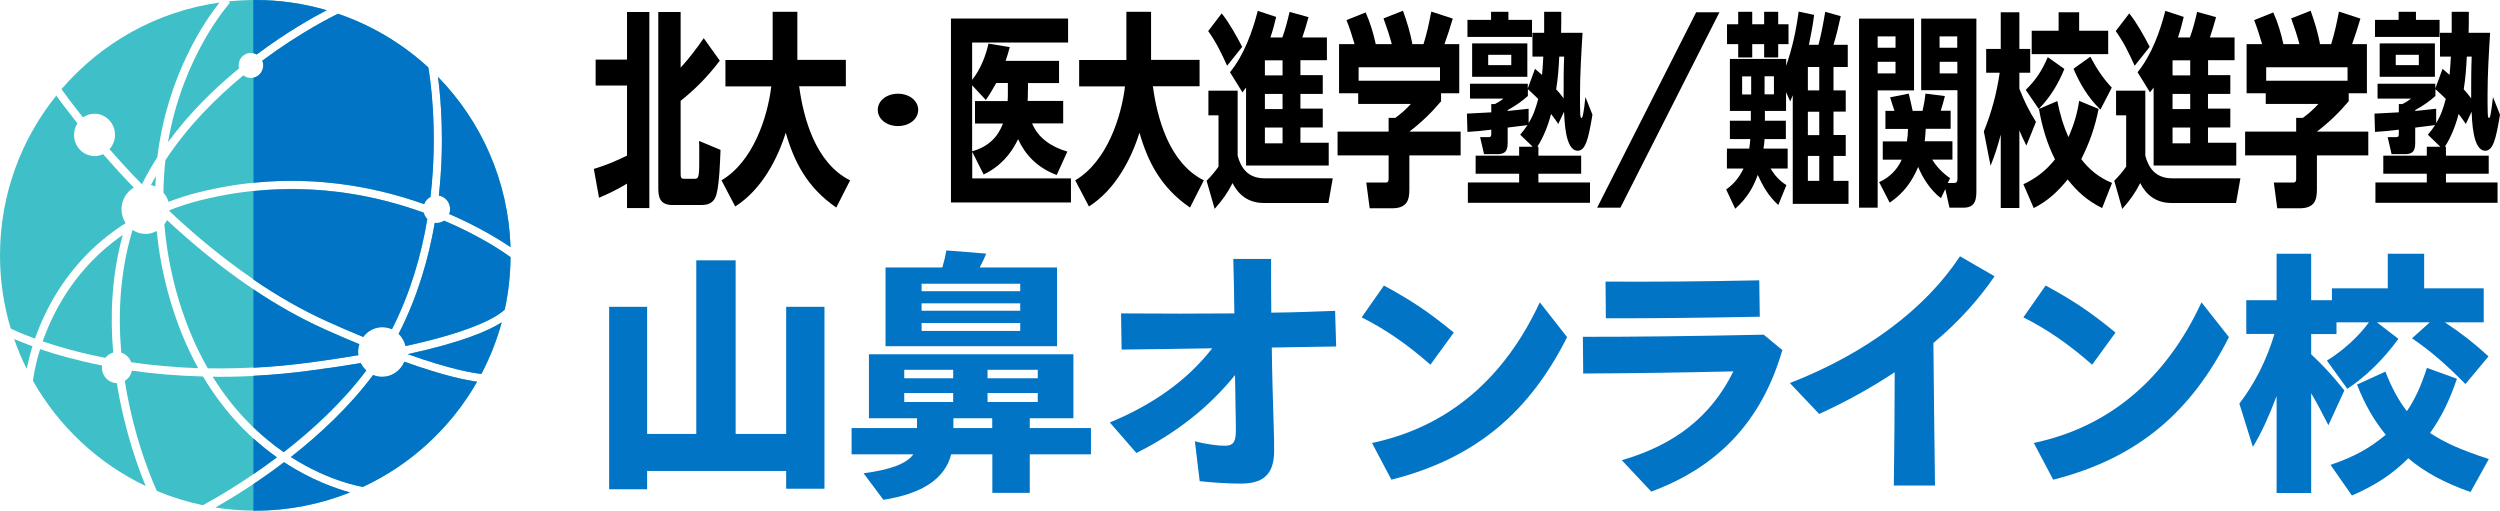 <svg xmlns="http://www.w3.org/2000/svg" id="_&#x30EC;&#x30A4;&#x30E4;&#x30FC;_2" data-name="&#x30EC;&#x30A4;&#x30E4;&#x30FC; 2" viewBox="0 0 235 48"><defs><style> .cls-1 { fill: #3fbfc8; } .cls-2 { fill: #0274c5; } </style></defs><g id="_&#x30EC;&#x30A4;&#x30E4;&#x30FC;_1-2" data-name="&#x30EC;&#x30A4;&#x30E4;&#x30FC; 1"><g><g><path d="M58.94,1.13h2.1v18.43h-2.1v-2.3c-.8.49-1.75.96-2.63,1.33l-.49-2.71c1.15-.35,2.07-.74,3.12-1.25v-6.59h-2.95v-2.44h2.95V1.13ZM63.98,16.05c0,.66-.02.76.41.76h.85c.51,0,.49-.17.49-2.59,0-.33,0-.66-.02-.97l2.02.84c-.05,1.15-.1,3.04-.37,4.13-.17.66-.54,1.05-1.41,1.05h-2.75c-1.22,0-1.32-.82-1.32-1.62V1.13h2.1v5.23c.8-.88,1.51-1.81,2.17-2.77l1.51,2.11c-1.07,1.42-2.22,2.61-3.68,3.78v6.57Z"></path><path d="M79.9,16.97l-1.29,2.54c-2.73-1.87-3.97-4.31-4.75-7.04-.76,2.44-2.24,5.34-4.75,6.94l-1.29-2.46c3-1.77,4.34-5.99,4.68-8.83h-4.31v-2.48h4.44V1.11h2.32v4.52h4.56v2.48h-4.39c.39,2.89,1.49,7.2,4.8,8.85Z"></path><path d="M84.41,8.81c1.07,0,1.9.66,1.9,1.52s-.83,1.52-1.9,1.52-1.9-.66-1.9-1.52.83-1.52,1.9-1.52Z"></path><path d="M96.62,8.44c0,.35,0,.7-.02,1.05h3.34v2.11h-2.92c.54,1.31,1.71,2.18,3.31,2.65l-1,2.2c-1.8-.68-2.95-1.87-3.63-3.37-.63,1.35-1.68,2.59-3.24,3.32l-1.07-2.13v2.5h9.28v2.26h-11.28V1.74h11.01v2.26h-9.02v3.51c.8-1.01,1.27-2.24,1.54-3.41l2,.33c-.12.43-.24.86-.39,1.29h5.02v2.09h-2.92v.64ZM93.65,7.8c-.32.55-.61,1.07-.98,1.6l-1.29-1.38v6.2c1.56-.43,2.44-1.38,2.9-2.61h-2.63v-2.11h3.07c.02-.31.02-.6.02-.92v-.78h-1.1Z"></path><path d="M113.15,16.97l-1.29,2.54c-2.73-1.87-3.97-4.31-4.75-7.04-.76,2.44-2.24,5.34-4.75,6.94l-1.29-2.46c3-1.77,4.34-5.99,4.68-8.83h-4.31v-2.48h4.44V1.11h2.32v4.52h4.56v2.48h-4.39c.39,2.89,1.49,7.2,4.8,8.85Z"></path><path d="M114.18,19.64l-.76-2.65c.41-.41.8-.86,1.12-1.33v-4.82h-.95v-2.32h2.75v6.12c.29,1.09.93,2.12,2.51,2.12h6.43l-.41,2.32h-6.09c-1.49,0-2.41-.84-2.92-1.87-.46.92-.97,1.62-1.68,2.42ZM116.76,4.41l-1.41,1.77c-.51-1.13-1.02-2.2-1.78-3.26l1.27-1.66c.71.88,1.41,2.15,1.92,3.14ZM122.24,7.06h2.1v1.77h-2.1v1.38h2.1v1.77h-2.1v1.44h2.66v2.14h-7.77v-7.33c-.12.16-.22.29-.34.45l-1.17-1.89c1.34-1.64,2.12-3.86,2.61-5.77l1.73.57c-.15.64-.32,1.29-.54,1.93h1.12c.29-.78.49-1.58.68-2.4l1.78.49c-.17.64-.37,1.29-.58,1.91h2.31v2.14h-2.49v1.38ZM118.9,5.67v1.42h1.66v-1.42h-1.66ZM118.9,8.83v1.42h1.66v-1.42h-1.66ZM118.9,11.99v1.48h1.66v-1.48h-1.66Z"></path><path d="M135.48,9.5c-.88,1.05-1.85,1.99-3,2.87h4.82v2.24h-4.82v3.18c0,.96-.17,1.79-1.63,1.79h-2.1l-.32-2.42h1.83c.24,0,.27-.16.27-.39v-2.16h-4.8v-2.24h4.8v-1.29h.63c.56-.41,1.02-.82,1.46-1.31h-4.95v-1h-1.8v-4.62h1.46c-.22-.76-.46-1.5-.76-2.26l1.8-.72c.44.98.73,1.97.95,2.98h1.51c-.22-.82-.49-1.62-.78-2.42l1.83-.72c.39,1.09.66,1.99.88,3.1l-.07.04h1.12c.32-1.01.54-2.05.73-3.06l2.02.66c-.24.8-.49,1.6-.78,2.4h1.39v4.62h-1.71v.72ZM135.36,6.32h-7.65v1.27h7.65v-1.27Z"></path><path d="M141.72,12.01v1.29c0,.62-.02,1.19-.95,1.19h-1.27l-.37-1.6h.78c.27,0,.27-.1.27-.47v-.23c-.73.1-1.49.16-2.24.21l-.05-1.72c.78-.04,1.54-.08,2.29-.12v-.78h.34c.32-.17.54-.29.8-.51h-3.14v-1.4h5.43v.45l.68-1.85c.22.18.44.37.66.57.05-.57.1-1.15.12-1.72h-1.02v-2.24h1.1v-1.97h1.61c0,.64,0,1.31-.02,1.97h2.02c-.12,1.95-.24,3.9-.24,5.85,0,.6,0,1.19.02,1.79,0,.06.02.37.12.37s.2-.37.37-1.97l.66,1.66c-.2,1.21-.37,2.07-.58,2.61-.12.29-.34.78-.8.78-1.22,0-1.24-2.98-1.29-3.67l-.54,1.15c-.22-.31-.44-.64-.68-.94-.24.97-.71,2.2-1.29,3.08h.1v.84h4.02v1.7h-4.02v.82h4.85v1.91h-11.48v-1.91h4.82v-.82h-4.09v-1.7h4.09v-.84h1.27l-1.17-1.13c.27-.31.44-.55.68-.9-.61.08-1.22.16-1.85.23ZM144.01,1.87v1.6h-6.07v-1.6h2.22v-.76h1.63v.76h2.22ZM138.38,7.22v-3.14h5.19v3.14h-5.19ZM142.06,5.15h-2.17v.97h2.17v-.97ZM144.59,9.3c-.32-.31-.63-.62-.97-.92v.64c-.54.49-1.22.96-1.9,1.33v.08c.66-.06,1.32-.14,1.97-.21v1.35c.46-.74.68-1.44.9-2.26ZM146.98,9.26v-.41c0-1.17,0-2.36.05-3.53h-.46c-.05,1.01-.12,2.05-.29,3.08.27.27.49.57.71.86Z"></path><path d="M150.13,19.52l9.31-18.37h2.19l-9.31,18.37h-2.19Z"></path><path d="M167.9,10.43h-2v.92h1.97v1.72h-2c-.02.29-.05.6-.1.9h2.27v1.87h-1.61c.41.64.76,1.09,1.49,1.56l-.76,1.87c-.93-.84-1.46-1.79-1.93-2.83-.46,1.25-1.02,2.2-2.12,3.18l-.85-1.81c.78-.55,1.27-1.21,1.63-1.97h-1.56v-1.87h2.1c.05-.29.07-.6.1-.9h-1.92v-1.72h1.97v-.92h-1.97v-4.89h5.29v.64c.58-1.66.95-3.37,1.17-5.09l1.46.31c-.12.94-.29,1.87-.49,2.81h.9c.27-1.03.46-2.07.63-3.1l1.46.41c-.19.9-.41,1.79-.68,2.69h1.34v2.09h-1.34v2.2h1.15v1.99h-1.15v2.2h1.15v1.97h-1.15v2.34h1.41v2.16h-5.24v-10.2c-.07.19-.17.39-.24.57l-.39-.86v1.75ZM163.39,1.11h1.32v1.17h1.12v-1.17h1.32v1.17h.97v1.87h-.97v1.25h-1.32v-1.25h-1.12v1.25h-1.32v-1.25h-1.05v-1.87h1.05v-1.17ZM164.61,7.18h-.85v1.7h.85v-1.7ZM166.75,8.87v-1.7h-.88v1.7h.88ZM169.94,8.5h1.07v-2.2h-1.07v2.2ZM169.94,12.7h1.07v-2.2h-1.07v2.2ZM169.94,17h1.07v-2.34h-1.07v2.34Z"></path><path d="M176.5,8.5v11.02h-1.75V1.75h5.17v6.75h-3.41ZM178.18,4.49v-1.07h-1.68v1.07h1.68ZM176.5,5.81v1.09h1.68v-1.09h-1.68ZM177.62,19.03l-.98-1.91c1.02-.45,1.73-1.23,2.12-2.11h-1.78v-1.72h2.27c.07-.43.1-.76.1-1.17h-2.12v-1.7h.85c-.15-.43-.27-.84-.41-1.27l1.75-.35c.15.55.24,1.07.37,1.62h.93c.12-.55.22-1.05.27-1.62l1.83.23c-.12.47-.24.94-.39,1.38h.93v1.7h-2.34c-.02.39-.05.78-.1,1.17h2.61v1.72h-1.9c.41.68.98,1.27,1.68,1.75l-.22.45h.54c.37,0,.37-.16.37-.57v-8.15h-3.41V1.75h5.19v16.17c0,.78-.07,1.6-1.19,1.6h-1.34l-.39-1.75-.41.86c-.97-.72-1.75-1.95-2.14-2.94-.58,1.35-1.29,2.4-2.66,3.35ZM183.98,4.49v-1.07h-1.66v1.07h1.66ZM182.33,6.9h1.66v-1.09h-1.66v1.09Z"></path><path d="M187.11,15.56l-.63-3.2c.73-1.79,1.22-3.65,1.49-5.52h-1.27v-2.24h1.37V1.15h1.75v3.45h1.02v2.24h-1.02v1.5c.44,1.13.9,2.07,1.56,3.12l-.9,2.22c-.24-.47-.46-.94-.66-1.42v7.29h-1.75v-6.9c-.27,1.03-.54,1.91-.95,2.91ZM198.53,17.2l-.93,2.36c-1.44-.72-2.34-1.56-3.24-2.69-.85,1.05-1.83,2.01-3.19,2.69l-.97-2.24c1.27-.6,2.17-1.34,2.97-2.34-.78-1.54-1.22-3.12-1.51-4.74l1.73-.74c.22,1.13.56,2.32,1.05,3.39.49-1.13.83-2.22,1-3.41l1.83.76c-.34,1.7-.83,3.12-1.63,4.72.71.94,1.66,1.74,2.9,2.24ZM191.64,10.24l-1.22-1.79c1.02-1,1.56-1.89,2.07-3.08l1.56,1.11c-.56,1.37-1.29,2.63-2.41,3.76ZM198.17,2.89v2.2h-7.19v-2.2h2.53v-1.74h1.93v1.74h2.73ZM198.51,8.23l-1.07,2.07c-1.17-1.13-1.95-2.46-2.53-3.84l1.58-1.13c.54,1.03,1.17,2.01,2.02,2.91Z"></path><path d="M199.49,19.64l-.75-2.65c.41-.41.8-.86,1.12-1.33v-4.82h-.95v-2.32h2.75v6.12c.29,1.09.93,2.12,2.51,2.12h6.43l-.41,2.32h-6.09c-1.49,0-2.41-.84-2.92-1.87-.46.92-.97,1.62-1.68,2.42ZM202.07,4.41l-1.41,1.77c-.51-1.13-1.02-2.2-1.78-3.26l1.27-1.66c.71.88,1.41,2.15,1.92,3.14ZM207.55,7.06h2.1v1.77h-2.1v1.38h2.1v1.77h-2.1v1.44h2.66v2.14h-7.77v-7.33c-.12.16-.22.29-.34.45l-1.17-1.89c1.34-1.64,2.12-3.86,2.61-5.77l1.73.57c-.15.64-.32,1.29-.54,1.93h1.12c.29-.78.49-1.58.68-2.4l1.78.49c-.17.64-.37,1.29-.58,1.91h2.32v2.14h-2.49v1.38ZM204.22,5.67v1.42h1.66v-1.42h-1.66ZM204.22,8.83v1.42h1.66v-1.42h-1.66ZM204.22,11.99v1.48h1.66v-1.48h-1.66Z"></path><path d="M220.79,9.5c-.88,1.05-1.85,1.99-3,2.87h4.83v2.24h-4.83v3.18c0,.96-.17,1.79-1.63,1.79h-2.1l-.32-2.42h1.83c.24,0,.27-.16.27-.39v-2.16h-4.8v-2.24h4.8v-1.29h.63c.56-.41,1.02-.82,1.46-1.31h-4.95v-1h-1.8v-4.62h1.46c-.22-.76-.46-1.5-.75-2.26l1.8-.72c.44.98.73,1.97.95,2.98h1.51c-.22-.82-.49-1.62-.78-2.42l1.83-.72c.39,1.09.66,1.99.88,3.1l-.07.04h1.12c.32-1.01.54-2.05.73-3.06l2.02.66c-.24.8-.49,1.6-.78,2.4h1.39v4.62h-1.71v.72ZM220.67,6.32h-7.65v1.27h7.65v-1.27Z"></path><path d="M227.03,12.01v1.29c0,.62-.02,1.19-.95,1.19h-1.27l-.37-1.6h.78c.27,0,.27-.1.27-.47v-.23c-.73.1-1.49.16-2.24.21l-.05-1.72c.78-.04,1.54-.08,2.29-.12v-.78h.34c.32-.17.54-.29.8-.51h-3.14v-1.4h5.43v.45l.68-1.85c.22.18.44.37.66.57.05-.57.1-1.15.12-1.72h-1.02v-2.24h1.1v-1.97h1.61c0,.64,0,1.31-.02,1.97h2.02c-.12,1.95-.24,3.9-.24,5.85,0,.6,0,1.19.02,1.79,0,.06.02.37.12.37s.19-.37.37-1.97l.66,1.66c-.2,1.21-.37,2.07-.58,2.61-.12.29-.34.78-.8.78-1.22,0-1.24-2.98-1.29-3.67l-.54,1.15c-.22-.31-.44-.64-.68-.94-.24.97-.71,2.2-1.29,3.08h.1v.84h4.02v1.7h-4.02v.82h4.85v1.91h-11.48v-1.91h4.83v-.82h-4.09v-1.7h4.09v-.84h1.27l-1.17-1.13c.27-.31.44-.55.68-.9-.61.08-1.22.16-1.85.23ZM229.32,1.87v1.6h-6.07v-1.6h2.22v-.76h1.63v.76h2.22ZM223.69,7.22v-3.14h5.19v3.14h-5.19ZM227.37,5.15h-2.17v.97h2.17v-.97ZM229.91,9.3c-.32-.31-.63-.62-.98-.92v.64c-.54.49-1.22.96-1.9,1.33v.08c.66-.06,1.32-.14,1.97-.21v1.35c.46-.74.68-1.44.9-2.26ZM232.29,9.26v-.41c0-1.17,0-2.36.05-3.53h-.46c-.05,1.01-.12,2.05-.29,3.08.27.27.49.57.71.86Z"></path><path class="cls-2" d="M57.26,28.84h3.57v11.95h4.62v-16.32h3.7v16.32h4.75v-11.95h3.6v17.1h-3.6v-1.67h-13.07v1.72h-3.57v-17.15Z"></path><path class="cls-2" d="M81.15,44.49c2.55-.33,4.07-.9,4.7-1.78h-5.8v-2.47h6.15v-.92h-4.52v-6.02h19.22v6.02h-4.1v.92h5.75v2.47h-5.75v3.62h-3.52v-3.62h-3.87c-.58,2.28-2.7,3.7-6.37,4.27l-1.87-2.5ZM83.23,25.14h5.35c.2-.7.25-.9.38-1.6l3.75.3c-.17.43-.3.67-.62,1.3h7.27v7.4h-16.12v-7.4ZM89.6,35.56v-.8h-4.6v.8h4.6ZM89.6,37.79v-.85h-4.6v.85h4.6ZM95.9,27.37v-.7h-9.27v.7h9.27ZM95.9,29.21v-.7h-9.27v.7h9.27ZM95.9,31.11v-.75h-9.27v.75h9.27ZM93.27,40.24v-.92h-3.65v.92h3.65ZM97.55,35.56v-.8h-4.72v.8h4.72ZM97.55,37.79v-.85h-4.72v.85h4.72Z"></path><path class="cls-2" d="M104.33,39.71c4.02-1.67,7.22-3.9,9.62-6.97-2.65.05-5.47.08-8.52.12l-.05-3.4c3.95.03,7.45.03,10.65,0-.02-1.67-.05-3.37-.1-5.12h3.55c0,1.72,0,3.4.02,5.05,2.12-.02,4.1-.1,6-.17l.1,3.35c-1.95.02-3.95.07-6.05.1.02,2.35.1,4.67.17,7.12.05,1.42.05,1.88.05,2.6,0,2.4-1.25,3.07-3.15,3.07-.9,0-2.57-.08-3.85-.23l-.45-3.75c1.12.3,2.25.42,2.8.42.67,0,1.05-.2,1.05-1.35,0-.6,0-1.02-.03-2.27-.02-1-.02-2-.05-3.02-2.42,3-5.52,5.45-9.27,7.32l-2.5-2.87Z"></path><path class="cls-2" d="M127.99,29.84l2.1-3c2.47,1.35,4,2.32,6.57,4.42l-2.2,3.02c-2.25-1.97-4.27-3.35-6.47-4.45ZM128.97,41.64c7.1-1.5,12.42-6,15.77-13.22l2.57,3.27c-3.47,6.87-8.4,11.35-16.52,13.4l-1.82-3.45Z"></path><path class="cls-2" d="M152.44,43.26c4.92-1.42,8.37-4.05,10.5-8.35-5.2.12-9.7.18-14.12.2l-.03-3.45c4.92,0,9.8-.05,17-.2l1.75,1.45c-1.92,6.62-5.97,10.95-12.32,13.3l-2.77-2.95ZM150.92,26.47c4.7.02,8.57,0,14.45-.12l.05,3.42c-6.07.12-10.05.15-14.47.15l-.03-3.45Z"></path><path class="cls-2" d="M168.24,36.01c7.2-2.8,12.77-7.02,16-11.92l3.25,1.88c-1.5,2.2-3.42,4.32-5.75,6.27.03,4.5.1,8.77.15,13.4h-3.87c.05-3.7.08-7.07.08-10.65-2.15,1.42-4.52,2.75-7.1,3.92l-2.75-2.9Z"></path><path class="cls-2" d="M190.19,29.84l2.1-3c2.47,1.35,4,2.32,6.57,4.42l-2.2,3.02c-2.25-1.97-4.27-3.35-6.47-4.45ZM191.17,41.64c7.1-1.5,12.42-6,15.77-13.22l2.58,3.27c-3.47,6.87-8.4,11.35-16.52,13.4l-1.82-3.45Z"></path><path class="cls-2" d="M213.99,37.26c-.7,1.85-1.42,3.45-2.22,4.75l-1.27-4.07c1.42-1.85,2.55-4.05,3.3-6.55h-2.65v-3.17h2.85v-4.37h3.25v4.37h1.95v-1.12h5.25v-3.25h3.42v3.25h5.6v3.2h-3.65c1.62,1.07,2.73,1.95,4.1,3.2l-2.17,2.6c-1.88-1.9-3.27-3.1-5.02-4.3l1.67-1.5h-4.97l2.02,1.55c-1.4,1.92-3.02,3.52-4.8,4.7l-1.92-2.65c1.55-.97,2.95-2.25,3.95-3.6h-3.05v1.1h-2.38v1.9c1.17,1.1,1.97,1.97,3.12,3.4l-1.5,3.27c-.65-1.27-.97-1.9-1.62-3v9.37h-3.25v-9.07ZM219.09,43.69c2.15-.73,3.62-1.53,5.17-2.82-1.1-1.35-1.97-2.85-2.7-4.72l2.67-1.22c.53,1.4,1.25,2.75,2.02,3.72.8-1.2,1.33-2.38,1.88-4.07l2.82,1.02c-.7,2.05-1.42,3.55-2.52,5.1,1.38.92,2.97,1.62,5.52,2.45l-1.72,3.1c-2.42-.85-4.32-1.87-5.85-3.17-1.52,1.5-3.02,2.5-5.3,3.5l-2-2.87Z"></path></g><g><path class="cls-1" d="M15.79,13.37c2-2.74,4.38-5.06,6.68-6.94-.02-.09-.04-.18-.04-.28,0-.65.51-1.18,1.15-1.18.2,0,.39.06.56.15,2.84-2.13,5.35-3.53,6.57-4.16C28.58.34,26.33,0,24,0c-.85,0-1.69.05-2.52.13l.14.13c-.06.07-4.41,4.88-5.83,13.11Z"></path><path class="cls-1" d="M1.33,31.87c.33.96.73,1.9,1.18,2.8.11-.54.28-1.26.54-2.12-.74-.27-1.31-.51-1.72-.68Z"></path><path class="cls-1" d="M11.81,20.97c-.25-.37-.39-.82-.39-1.31,0-.87.47-1.62,1.16-2.02-1.06-1.1-2.03-2.16-2.89-3.15-.25.12-.52.18-.8.18-1.07,0-1.93-.89-1.93-1.99,0-.4.12-.77.32-1.09-.94-1.18-1.62-2.08-1.99-2.6C1.98,13.1,0,18.32,0,24c0,2.39.35,4.7,1.01,6.88.07.04.85.43,2.28.95,1.12-3.2,3.51-7.69,8.52-10.86Z"></path><path class="cls-1" d="M19.08,35.39c-2.45-.06-4.68-.26-6.68-.55-.08.41-.33.75-.67.96.92,5.84,2.88,10.07,3.02,10.35,1.38.58,2.83,1.03,4.32,1.34.91-.49,3.73-2.07,6.96-4.5-2.36-1.66-4.86-4.09-6.95-7.6Z"></path><path class="cls-1" d="M9.58,34.55c0-.07.01-.13.02-.19-2.4-.48-4.37-1.04-5.83-1.54-.53,1.71-.66,2.89-.67,2.98,2.43,4.29,6.13,7.76,10.6,9.89-.65-1.55-1.99-5.13-2.72-9.68-.78-.01-1.4-.66-1.4-1.46Z"></path><path class="cls-1" d="M20.26,47.71c1.22.19,2.47.29,3.74.29,3.15,0,6.16-.61,8.92-1.72-1.29-.34-3.62-1.13-6.22-2.84-2.67,2.03-5.08,3.49-6.44,4.26Z"></path><path class="cls-1" d="M41.24,18.38c.61.1,1.07.63,1.07,1.28,0,.16-.03.31-.08.45,2.8,1.21,4.79,2.46,5.76,3.11-.2-6.22-2.76-11.84-6.82-16,.26,1.93.64,6.12.08,11.15Z"></path><path class="cls-1" d="M41.04,20.96c-.06,0-.11,0-.17-.02-.58,3.36-1.62,6.97-3.4,10.44.32.31.55.7.65,1.15,6.79-1.48,8.79-2.9,9.33-3.44.34-1.59.53-3.23.54-4.92-.6-.44-2.81-1.97-6.25-3.43-.2.14-.44.22-.71.22Z"></path><path class="cls-1" d="M8.88,10.69c1.07,0,1.93.89,1.93,1.99,0,.52-.2.99-.52,1.34.9,1.03,1.92,2.15,3.05,3.3.44-.88.92-1.73,1.45-2.54C15.74,6.95,19.4,1.79,20.63.24c-5.92.83-11.14,3.82-14.85,8.14.32.45,1.01,1.39,2.02,2.65.31-.21.68-.34,1.08-.34Z"></path><path class="cls-1" d="M24.73,6.15c0,.65-.51,1.18-1.15,1.18-.27,0-.51-.1-.7-.25-2.57,2.12-5.24,4.79-7.33,7.98-.11.97-.17,1.98-.19,3.04.22.25.38.54.48.87.9-.34,1.85-.65,2.87-.9,8.46-2.11,15.84-.78,21.15,1.12.11-.29.32-.53.59-.67.74-6.34-.06-11.37-.2-12.17-2.42-2.23-5.31-3.97-8.49-5.05-.45.21-3.51,1.72-7.11,4.41.06.14.09.29.09.45Z"></path><path class="cls-1" d="M39.82,19.98c-5.21-1.89-12.52-3.26-20.92-1.17-1.06.26-2.03.58-2.95.94,0,.04,0,.08-.01.11,4.11,3.86,9.21,7.82,14.89,10.37,1.19.54,2.29,1.01,3.32,1.43.41-.55,1.06-.92,1.79-.92.32,0,.63.07.91.2,1.76-3.45,2.77-7.03,3.33-10.36-.16-.17-.28-.38-.34-.61Z"></path><path class="cls-1" d="M29.29,34.83c-3.1.42-5.98.59-8.64.59-.23,0-.44,0-.66-.01,2.04,3.29,4.44,5.55,6.68,7.1,2.65-2.06,5.5-4.66,7.76-7.68-.21-.19-.39-.43-.52-.69-1.4.24-2.93.47-4.62.69Z"></path><path class="cls-1" d="M35.92,35.42c-.3,0-.59-.06-.85-.17-2.25,3.02-5.08,5.63-7.73,7.71,3.63,2.32,6.67,2.79,6.73,2.8v.03c4.54-2.1,8.31-5.58,10.78-9.91-.99-.13-3.13-.55-6.84-1.88-.35.83-1.15,1.42-2.08,1.42Z"></path><path class="cls-1" d="M29.19,34.06c1.64-.22,3.13-.45,4.5-.68-.01-.1-.03-.2-.03-.3,0-.26.05-.5.12-.73-1.02-.42-2.1-.89-3.28-1.42-5.63-2.53-10.69-6.41-14.8-10.24-.07.14-.15.27-.25.39.16,1.94.5,4,1.08,6.16.78,2.88,1.82,5.31,3,7.38,2.93.05,6.15-.1,9.66-.57Z"></path><path class="cls-1" d="M4.01,32.09c1.47.5,3.45,1.07,5.89,1.55.19-.24.44-.41.74-.5-.3-3.44-.15-7.25.9-11.06-4.37,3.03-6.5,7.09-7.53,10.01Z"></path><path class="cls-1" d="M14.65,16.54c-.16.28-.31.56-.46.85.14.03.28.08.41.14.01-.33.03-.66.05-.99Z"></path><path class="cls-1" d="M45.25,35.15c.8-1.53,1.45-3.15,1.91-4.85-1.24.79-3.76,1.89-8.84,2.99,4.1,1.46,6.22,1.78,6.94,1.86Z"></path><path class="cls-1" d="M14.74,21.71c-.32.17-.67.28-1.06.28-.45,0-.87-.14-1.22-.37-1.2,3.96-1.37,7.95-1.06,11.53.43.13.78.47.93.9,1.89.28,4,.48,6.3.56-1.12-2.03-2.1-4.39-2.85-7.16-.54-2.01-.87-3.92-1.05-5.74Z"></path><g><path class="cls-2" d="M26.03,42.99c-.77.58-1.52,1.11-2.21,1.58v-3.36c.74.67,1.48,1.26,2.21,1.78Z"></path><path class="cls-2" d="M32.92,46.28c-2.76,1.1-5.77,1.72-8.92,1.72h-.18v-2.49c.89-.6,1.88-1.29,2.88-2.06,2.59,1.7,4.93,2.49,6.21,2.84Z"></path><path class="cls-2" d="M41.24,18.38c.61.1,1.07.63,1.07,1.28,0,.16-.03.31-.08.46,2.8,1.21,4.79,2.46,5.76,3.11-.2-6.22-2.76-11.84-6.82-16,.26,1.93.64,6.12.08,11.15Z"></path><path class="cls-2" d="M41.75,20.74c-.2.14-.44.22-.71.22-.06,0-.11,0-.17-.02-.58,3.36-1.62,6.97-3.4,10.44.32.31.55.7.65,1.15,6.79-1.48,8.79-2.9,9.33-3.44.34-1.59.53-3.23.54-4.92-.6-.44-2.81-1.97-6.25-3.43Z"></path><path class="cls-2" d="M40.46,18.51c-.27.15-.48.38-.59.68-4.22-1.5-9.72-2.65-16.04-2.01V7.31c.52-.12.92-.59.92-1.16,0-.16-.03-.32-.09-.45,3.61-2.69,6.67-4.19,7.11-4.41,3.18,1.08,6.07,2.82,8.5,5.05.14.8.94,5.83.2,12.17Z"></path><path class="cls-2" d="M23.82,0h.18c2.33,0,4.58.34,6.71.96-1.22.63-3.73,2.03-6.58,4.16-.09-.05-.2-.1-.32-.12V0Z"></path><path class="cls-2" d="M40.16,20.6c-.55,3.33-1.57,6.91-3.32,10.35-.28-.12-.58-.19-.91-.19-.73,0-1.38.36-1.79.92-1.03-.42-2.12-.89-3.32-1.43-2.45-1.1-4.8-2.46-7-3.97v-8.31c6.33-.67,11.83.51,16,2.02.06.24.18.45.34.62Z"></path><path class="cls-2" d="M34.43,34.82c-2.26,3.02-5.11,5.62-7.76,7.68-.94-.65-1.89-1.42-2.85-2.34v-4.84c1.74-.08,3.57-.25,5.47-.51,1.68-.22,3.22-.45,4.62-.69.13.26.3.5.52.69Z"></path><path class="cls-2" d="M35.92,35.42c-.3,0-.59-.06-.85-.17-2.25,3.02-5.08,5.63-7.73,7.71,3.63,2.32,6.67,2.79,6.73,2.8v.03c4.54-2.1,8.31-5.58,10.78-9.91-.99-.13-3.13-.55-6.84-1.88-.35.83-1.15,1.42-2.08,1.42Z"></path><path class="cls-2" d="M33.66,33.09c0,.1.02.2.03.3-1.37.23-2.86.46-4.5.68-1.87.25-3.66.42-5.37.5v-7.37c2.11,1.42,4.35,2.7,6.68,3.75,1.18.53,2.26.99,3.28,1.41-.08.23-.12.48-.12.73Z"></path><path class="cls-2" d="M45.25,35.15c.8-1.53,1.45-3.15,1.91-4.85-1.24.79-3.76,1.89-8.84,2.99,4.1,1.46,6.22,1.79,6.94,1.86Z"></path></g></g></g></g></svg>